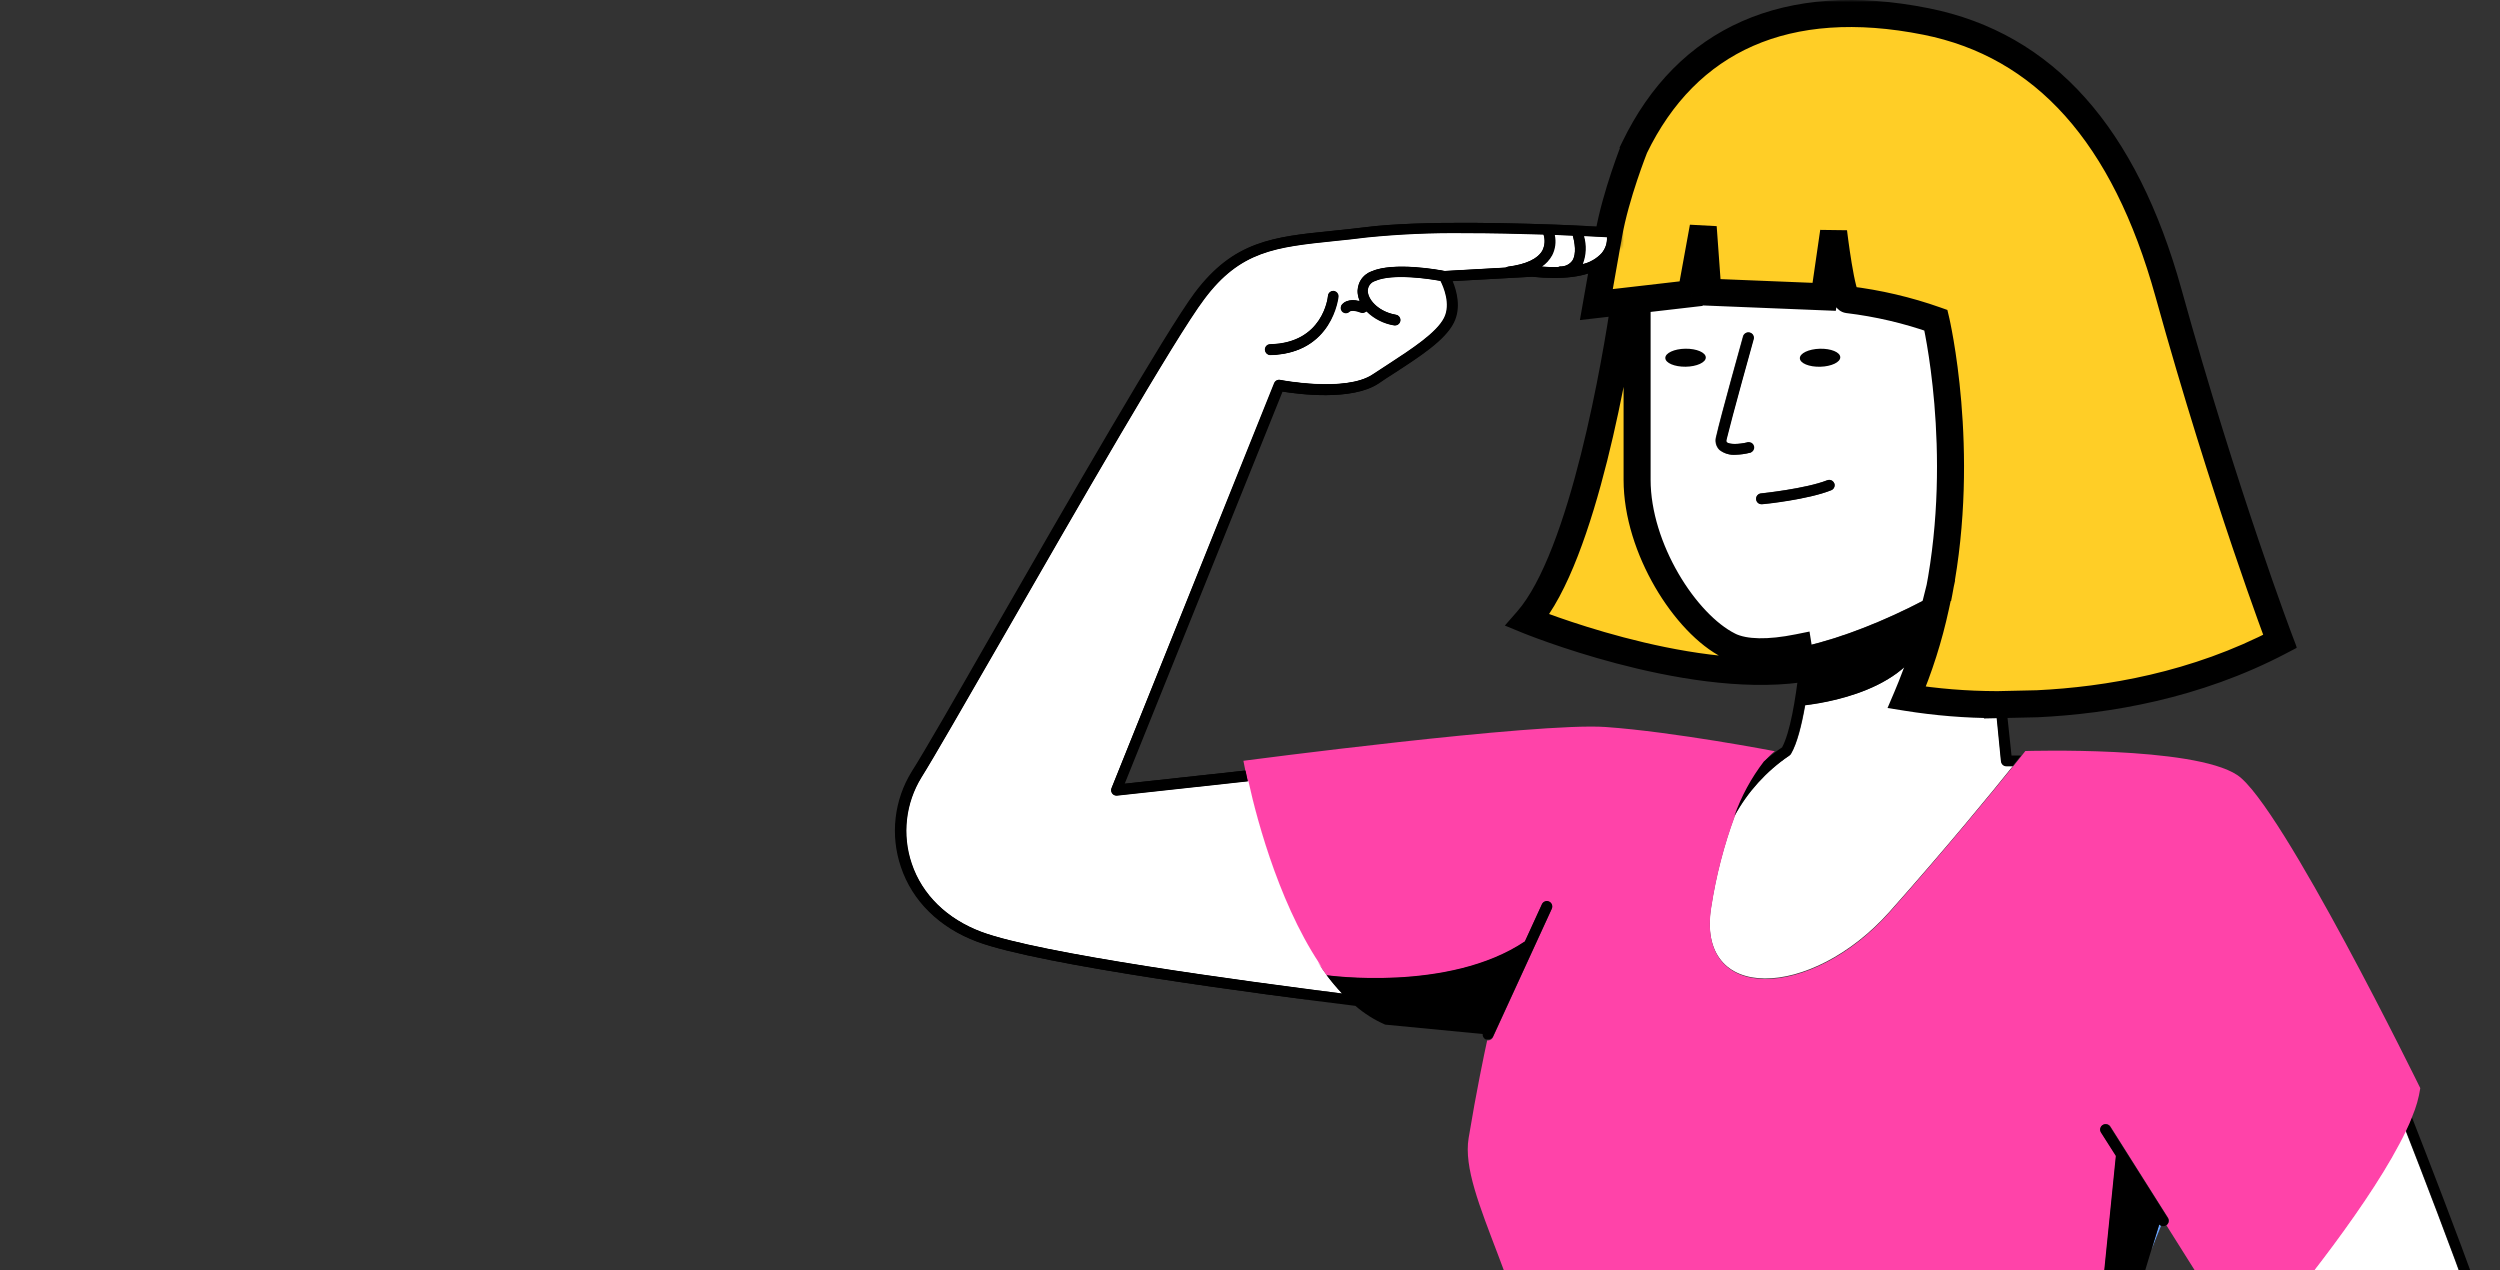 <?xml version="1.0" encoding="UTF-8"?> <svg xmlns="http://www.w3.org/2000/svg" width="555" height="282" viewBox="0 0 555 282" fill="none"><rect x="0" y="0" width="555" height="282" fill="#333333" stroke="none"/> <path d="M526.004 343.697C526.442 348.081 530.327 368.068 534.399 389.231C542.148 429.224 547.584 457.781 546.897 460.979C546.249 463.362 545.275 465.643 544.001 467.759C541.845 471.831 539.388 476.445 540.033 481.652C541.075 489.432 542.877 508.731 543.252 512.543C543.584 512.708 543.945 512.805 544.315 512.83C544.685 512.855 545.056 512.807 545.407 512.689C547.417 511.97 548.938 509.002 549.469 507.679L547.73 482.215C547.709 481.897 547.815 481.584 548.025 481.345C548.235 481.106 548.532 480.96 548.85 480.939C549.167 480.918 549.48 481.025 549.719 481.235C549.959 481.445 550.105 481.741 550.125 482.059L551.875 507.794V507.856L552.01 519.844C552.012 519.972 551.988 520.1 551.938 520.219C551.938 520.219 550.896 523.551 547.595 534.341C546.553 537.82 546.553 540.33 547.667 541.528C547.966 541.852 548.328 542.112 548.731 542.291C549.134 542.47 549.57 542.565 550.011 542.569C551.323 539.622 556.562 527.676 558.343 519.448V499.285C558.343 498.967 558.469 498.663 558.693 498.438C558.918 498.213 559.223 498.087 559.54 498.087C559.858 498.087 560.163 498.213 560.387 498.438C560.612 498.663 560.738 498.967 560.738 499.285V519.573C560.749 519.663 560.749 519.754 560.738 519.844C558.801 528.571 553.291 541.038 552.073 543.736C552.314 544.414 552.704 545.03 553.214 545.538C553.724 546.047 554.341 546.434 555.02 546.673C555.716 546.77 556.424 546.729 557.104 546.55C557.783 546.371 558.421 546.059 558.978 545.631L568.122 519.271V499.379C568.122 499.061 568.248 498.756 568.473 498.532C568.698 498.307 569.002 498.181 569.32 498.181C569.638 498.181 569.942 498.307 570.167 498.532C570.391 498.756 570.518 499.061 570.518 499.379V519.458C570.519 519.594 570.495 519.728 570.445 519.854L561.592 545.444C562.609 545.581 563.64 545.328 564.477 544.735C565.327 543.913 565.824 542.793 565.862 541.611C565.852 541.577 565.852 541.541 565.862 541.507C565.863 541.394 565.881 541.282 565.914 541.173L574.1 520.427L576.704 499.191C576.757 498.888 576.924 498.617 577.171 498.434C577.417 498.251 577.725 498.17 578.03 498.207C578.335 498.245 578.614 498.398 578.809 498.636C579.004 498.873 579.101 499.176 579.079 499.483L576.465 520.875C576.45 520.974 576.426 521.072 576.392 521.167L568.893 540.163C572.559 538.393 576.715 529.446 577.819 525.03C578.86 520.864 581.037 497.202 581.037 491.63C581.037 487.953 579.422 480.84 577.36 471.894C576.496 468.103 575.517 463.801 574.548 459.292C573.017 452.095 570.768 427.193 568.403 400.781C565.737 371.202 562.727 337.687 560.415 326.72C557.291 311.442 541.731 270.699 534.003 250.942C526.713 266.324 509.195 287.873 501.904 296.476C501.879 296.876 501.903 297.279 501.977 297.673C504.341 301.235 524.942 333.011 526.004 343.697ZM530.17 341.447L541.783 337.208C542.081 337.1 542.41 337.114 542.699 337.246C542.987 337.379 543.212 337.62 543.324 337.916V337.916C543.379 338.064 543.404 338.221 543.397 338.378C543.39 338.536 543.352 338.69 543.285 338.832C543.219 338.975 543.124 339.103 543.007 339.208C542.891 339.314 542.754 339.395 542.606 339.447L530.993 343.697C530.859 343.742 530.718 343.767 530.577 343.77C530.29 343.776 530.011 343.679 529.79 343.497C529.569 343.315 529.421 343.06 529.371 342.778C529.322 342.496 529.376 342.205 529.522 341.959C529.669 341.713 529.899 341.528 530.17 341.437V341.447Z" fill="white"></path> <path d="M534.108 250.942C541.835 270.73 557.385 311.473 560.582 326.679C562.894 337.646 565.904 371.161 568.56 400.739C570.955 427.099 573.174 452.084 574.715 459.239C575.684 463.76 576.663 468.061 577.527 471.841C579.61 480.809 581.204 487.901 581.204 491.63C581.204 497.202 579.037 520.791 577.985 525.03C576.881 529.457 572.726 538.393 569.049 540.163L576.559 521.208C576.589 521.109 576.613 521.008 576.632 520.906L579.246 499.524C579.281 499.21 579.192 498.894 578.997 498.645C578.802 498.396 578.518 498.233 578.204 498.191C578.049 498.172 577.891 498.184 577.741 498.226C577.59 498.269 577.449 498.34 577.326 498.437C577.203 498.534 577.101 498.654 577.025 498.79C576.948 498.927 576.9 499.077 576.881 499.233L574.278 520.469L566.092 541.215C566.06 541.324 566.039 541.435 566.029 541.548V541.652C565.999 542.834 565.505 543.956 564.654 544.777C563.816 545.368 562.786 545.621 561.769 545.485L570.622 519.896C570.672 519.77 570.697 519.635 570.695 519.5V499.285C570.695 498.967 570.569 498.662 570.344 498.438C570.12 498.213 569.815 498.087 569.497 498.087C569.18 498.087 568.875 498.213 568.65 498.438C568.426 498.662 568.3 498.967 568.3 499.285V519.177L559.155 545.548C558.598 545.975 557.961 546.288 557.281 546.467C556.602 546.645 555.893 546.687 555.198 546.589C554.517 546.353 553.899 545.966 553.388 545.457C552.878 544.949 552.489 544.332 552.25 543.652C553.448 540.955 558.978 528.499 560.915 519.76C560.926 519.674 560.926 519.586 560.915 519.5V499.285C560.915 499.127 560.884 498.972 560.824 498.826C560.764 498.681 560.676 498.549 560.565 498.438C560.453 498.327 560.321 498.238 560.176 498.178C560.031 498.118 559.875 498.087 559.718 498.087C559.56 498.087 559.405 498.118 559.259 498.178C559.114 498.238 558.982 498.327 558.871 498.438C558.76 498.549 558.671 498.681 558.611 498.826C558.551 498.972 558.52 499.127 558.52 499.285V519.448C556.666 527.665 551.427 539.611 550.188 542.559C549.747 542.552 549.312 542.457 548.91 542.278C548.507 542.099 548.145 541.84 547.845 541.517C546.751 540.246 546.73 537.736 547.772 534.32C550.99 523.624 552.084 520.271 552.104 520.229C552.15 520.105 552.174 519.975 552.177 519.844L552.042 507.867V507.804L550.292 482.058C550.272 481.741 550.125 481.444 549.886 481.234C549.647 481.024 549.334 480.918 549.016 480.939C548.699 480.96 548.402 481.106 548.192 481.345C547.982 481.584 547.876 481.897 547.897 482.215L549.636 507.679C549.105 509.012 547.553 511.97 545.574 512.689C544.861 512.929 544.082 512.876 543.408 512.543C543.043 508.773 541.179 489.443 540.2 481.652C539.554 476.445 542.012 471.841 544.168 467.769C545.437 465.649 546.408 463.364 547.053 460.979C547.699 457.781 542.262 429.224 534.555 389.241C530.452 368.057 526.567 348.071 526.223 343.697C525.182 333.042 504.56 301.246 502.269 297.777C502.274 297.377 502.25 296.977 502.196 296.58L500.113 298.975C501.311 300.756 522.755 333.73 523.776 343.988C524.213 348.477 527.942 367.609 532.222 389.751C537.774 418.361 545.408 457.531 544.783 460.573C544.169 462.723 543.273 464.782 542.117 466.697C539.919 470.862 537.159 476.07 537.951 482.017C538.992 490.578 541.19 513.262 541.21 513.48C541.23 513.667 541.291 513.846 541.391 514.005C541.49 514.164 541.624 514.298 541.783 514.397C542.47 514.855 543.253 515.148 544.071 515.253C544.89 515.358 545.722 515.271 546.501 515.001C547.827 514.47 548.975 513.574 549.813 512.418L549.886 519.708C549.615 520.562 548.407 524.322 545.595 533.685C544.293 538.049 544.47 541.236 546.147 543.183C546.656 543.774 547.299 544.235 548.022 544.527C548.76 544.832 549.546 545.004 550.344 545.037C550.74 546.003 551.348 546.866 552.123 547.564C552.898 548.262 553.821 548.776 554.823 549.068C555.179 549.174 555.546 549.243 555.916 549.276C557.526 549.209 559.081 548.678 560.395 547.745C561.372 547.986 562.39 548.01 563.378 547.816C564.366 547.621 565.299 547.213 566.112 546.62C567.213 545.674 567.949 544.374 568.195 542.944C572.653 542.559 576.413 535.747 578.517 530.654C579.203 529.037 579.788 527.377 580.266 525.686C581.308 521.396 583.568 497.358 583.568 491.713C583.568 487.755 581.912 480.548 579.829 471.435C578.964 467.655 577.975 463.364 577.017 458.865C575.507 451.855 573.278 426.985 570.903 400.645C568.112 369.557 565.227 337.406 562.894 326.345C559.489 310.15 542.814 266.824 535.42 247.973C535.087 248.827 534.618 249.858 534.108 250.942Z" fill="black"></path> <path d="M444.297 169.008L444.245 168.518L443.047 156.374C436.419 156.357 429.803 155.821 423.259 154.771C426.039 148.281 428.187 141.54 429.674 134.639L428.633 135.211C428.664 135.52 428.664 135.83 428.633 136.138C427.966 151.959 407.397 155.739 400.784 156.51C399.992 161.03 398.992 165.008 397.659 167.289C397.555 167.474 397.404 167.629 397.222 167.737C392.183 171.165 388.031 175.741 385.109 181.089C382.707 187.599 380.962 194.332 379.902 201.19C376.309 222.769 402.054 221.947 419.478 202.398C432.07 188.234 442.245 175.829 446.869 170.039H445.516C445.222 170.044 444.936 169.943 444.712 169.753C444.487 169.563 444.34 169.298 444.297 169.008V169.008Z" fill="white"></path> <path d="M429.594 71.389C423.284 69.166 416.75 67.639 410.108 66.838C408.671 66.629 406.921 51.83 406.921 51.83L404.838 66.213L379.113 65.171L378.072 50.788L375.395 65.504L363.605 66.869C363.502 67.558 363.45 68.254 363.449 68.952V106.706C363.449 121.891 374.239 138.575 383.748 143.377C392.465 147.72 413.201 141.064 430.219 131.556C436.374 100.051 429.594 71.389 429.594 71.389ZM388.393 100.53C387.37 100.783 386.322 100.916 385.268 100.925C383.981 101.053 382.695 100.68 381.675 99.884C381.298 99.501 381.031 99.022 380.905 98.499C380.778 97.977 380.796 97.429 380.957 96.916C381.936 92.5 386.758 75.347 386.945 74.607C387.046 74.32 387.252 74.082 387.522 73.941C387.792 73.8 388.106 73.768 388.399 73.85C388.692 73.933 388.943 74.123 389.1 74.384C389.258 74.644 389.31 74.955 389.247 75.253C389.247 75.43 384.258 93.083 383.258 97.447C383.17 97.682 383.17 97.941 383.258 98.176C383.821 98.728 386.018 98.655 387.726 98.249C388.025 98.185 388.336 98.236 388.599 98.391C388.862 98.546 389.057 98.793 389.146 99.085C389.235 99.377 389.211 99.692 389.08 99.967C388.948 100.242 388.718 100.458 388.435 100.571L388.393 100.53ZM391.111 111.913C390.954 111.923 390.796 111.901 390.646 111.849C390.497 111.797 390.36 111.716 390.243 111.61C390.125 111.505 390.03 111.377 389.963 111.234C389.896 111.091 389.858 110.936 389.851 110.778C389.843 110.621 389.865 110.463 389.918 110.315C389.97 110.166 390.052 110.029 390.157 109.912C390.263 109.795 390.39 109.7 390.532 109.632C390.675 109.565 390.829 109.526 390.986 109.518C391.09 109.518 400.86 108.476 405.63 106.612C405.776 106.553 405.932 106.523 406.09 106.524C406.248 106.526 406.404 106.559 406.549 106.62C406.694 106.682 406.826 106.772 406.936 106.885C407.046 106.998 407.133 107.132 407.192 107.279C407.309 107.574 407.304 107.904 407.179 108.197C407.055 108.489 406.82 108.72 406.525 108.841C401.443 110.861 391.632 111.872 391.226 111.903L391.111 111.913Z" fill="white"></path> <path d="M246.785 176.111C246.654 175.943 246.571 175.744 246.543 175.533C246.516 175.322 246.545 175.108 246.629 174.913L282.8 85.032C282.907 84.776 283.099 84.564 283.343 84.431C283.587 84.298 283.87 84.253 284.143 84.303C284.289 84.303 298.63 87.074 304.661 83.106L307.983 80.939C313.336 77.461 318.877 73.868 320.543 70.525C322.064 67.483 320.408 63.651 319.752 62.359C317.544 61.963 309.191 60.641 305.275 62.359C304.749 62.511 304.294 62.847 303.994 63.306C303.694 63.764 303.569 64.315 303.64 64.859C303.9 66.848 306.296 69.254 309.889 69.858C310.182 69.913 310.443 70.076 310.623 70.314C310.802 70.552 310.887 70.848 310.859 71.145C310.832 71.441 310.695 71.717 310.475 71.918C310.255 72.12 309.968 72.232 309.67 72.233H309.462C307.119 71.853 304.957 70.741 303.286 69.056C303.125 69.223 302.92 69.34 302.695 69.394C302.47 69.447 302.234 69.435 302.015 69.358C300.224 68.66 299.62 69.087 299.62 69.098C299.515 69.221 299.384 69.32 299.236 69.386C299.089 69.453 298.928 69.486 298.766 69.483C298.468 69.487 298.18 69.375 297.964 69.171C297.845 69.068 297.747 68.943 297.676 68.802C297.606 68.661 297.564 68.508 297.554 68.351C297.543 68.194 297.564 68.036 297.614 67.887C297.665 67.739 297.745 67.601 297.849 67.483V67.483C298.078 67.223 299.172 66.161 301.713 66.785C301.49 66.286 301.343 65.756 301.276 65.213C301.142 64.16 301.368 63.092 301.919 62.184C302.469 61.276 303.311 60.582 304.307 60.214C309.254 58.027 319.273 59.849 320.616 60.11L334.156 59.36C334.31 59.256 334.483 59.185 334.666 59.151C338.634 58.672 341.269 57.454 342.279 55.558C342.819 54.455 342.905 53.184 342.519 52.017C337.207 51.851 331.062 51.705 324.938 51.705C317.737 51.62 310.536 51.936 303.369 52.653C300.766 52.996 298.349 53.246 296.079 53.475C283.039 54.881 275.249 55.704 267.261 66.379C260.887 74.857 238.849 113.246 222.748 141.231C213.978 156.468 207.063 168.518 204.501 172.59C202.76 175.42 201.663 178.598 201.289 181.899C200.914 185.201 201.271 188.544 202.334 191.691C204.667 198.617 210.166 204.012 217.811 206.876C230.694 211.667 276.207 217.822 298.006 220.572C296.788 219.28 295.644 217.92 294.579 216.5C284.497 202.96 278.957 182.453 276.988 173.413L247.91 176.59C247.696 176.622 247.478 176.594 247.28 176.509C247.081 176.425 246.91 176.287 246.785 176.111V176.111ZM281.8 76.44C293.527 76.19 294.61 66.077 294.642 65.65C294.683 65.335 294.848 65.048 295.099 64.853C295.351 64.658 295.669 64.57 295.985 64.609V64.609C296.293 64.65 296.572 64.809 296.766 65.051C296.96 65.294 297.053 65.601 297.027 65.911C297.027 66.025 295.766 78.586 281.842 78.888C281.536 78.865 281.249 78.729 281.039 78.506C280.828 78.283 280.708 77.99 280.703 77.683C280.698 77.376 280.807 77.079 281.01 76.849C281.213 76.619 281.495 76.473 281.8 76.44V76.44Z" fill="white"></path> <path d="M345.726 59.297C345.877 59.203 346.049 59.15 346.226 59.141C346.743 59.166 347.259 59.062 347.726 58.839C348.193 58.615 348.597 58.279 348.902 57.86C349.861 56.371 349.423 53.798 348.986 52.309L344.997 52.153C345.339 53.704 345.125 55.326 344.393 56.735C343.835 57.697 343.061 58.517 342.133 59.131C343.326 59.264 344.526 59.32 345.726 59.297V59.297Z" fill="white"></path> <path d="M351.234 58.589C352.833 58.23 354.285 57.395 355.4 56.194C356.251 55.197 356.681 53.908 356.598 52.6L351.536 52.351C352.131 54.406 352.025 56.601 351.234 58.589V58.589Z" fill="white"></path> <path d="M408.541 79.298C408.512 78.194 406.478 77.353 404 77.42C401.522 77.487 399.537 78.436 399.567 79.54C399.597 80.644 401.63 81.485 404.108 81.418C406.586 81.351 408.571 80.402 408.541 79.298Z" fill="black"></path> <path d="M378.687 79.354C378.672 78.25 376.64 77.381 374.161 77.414C371.683 77.447 369.685 78.37 369.699 79.473C369.714 80.577 371.736 81.446 374.214 81.413C376.693 81.38 378.701 80.458 378.687 79.354Z" fill="black"></path> <path d="M387.83 98.228C386.122 98.634 383.914 98.707 383.351 98.155C383.351 98.155 383.174 97.968 383.351 97.426C384.393 93.062 389.277 75.419 389.35 75.232C389.414 74.934 389.361 74.624 389.204 74.363C389.046 74.103 388.795 73.912 388.502 73.829C388.209 73.747 387.896 73.78 387.626 73.92C387.356 74.061 387.149 74.299 387.048 74.586C386.84 75.315 382.028 92.479 381.049 96.905C380.891 97.418 380.876 97.964 381.004 98.485C381.132 99.006 381.4 99.483 381.779 99.863C382.792 100.674 384.078 101.065 385.372 100.957C386.391 100.924 387.404 100.781 388.392 100.53C388.553 100.509 388.709 100.456 388.848 100.373C388.988 100.291 389.11 100.18 389.206 100.049C389.302 99.918 389.37 99.769 389.407 99.61C389.443 99.452 389.447 99.288 389.418 99.128C389.389 98.968 389.328 98.816 389.238 98.68C389.148 98.545 389.032 98.429 388.896 98.34C388.76 98.251 388.607 98.19 388.447 98.162C388.287 98.134 388.123 98.139 387.965 98.176H387.83V98.228Z" fill="black"></path> <path d="M407.191 107.299C407.134 107.153 407.048 107.02 406.939 106.907C406.83 106.794 406.699 106.704 406.555 106.642C406.41 106.58 406.255 106.547 406.098 106.546C405.941 106.544 405.785 106.574 405.64 106.633V106.633C400.849 108.539 391.059 109.528 390.996 109.549C390.839 109.557 390.685 109.596 390.543 109.664C390.4 109.732 390.273 109.827 390.168 109.944C389.955 110.18 389.844 110.492 389.861 110.809C389.878 111.127 390.02 111.425 390.256 111.638C390.492 111.851 390.804 111.961 391.121 111.944H391.236C391.642 111.944 401.453 110.903 406.535 108.82C406.831 108.704 407.068 108.475 407.195 108.184C407.322 107.893 407.328 107.564 407.212 107.268L407.191 107.299Z" fill="black"></path> <path d="M479.34 271.824L477.684 277.323C478.361 275.573 479.048 273.844 479.767 272.115C479.608 272.045 479.463 271.946 479.34 271.824V271.824Z" fill="#67A4FF"></path> <path d="M348.492 340.978C360.667 341.957 394.65 343.978 451.411 341.916L453.922 341.822L459.618 341.593C459.618 341.593 460.66 336.136 462.618 327.543L469.804 256.587L466.492 251.379C466.408 251.247 466.351 251.099 466.324 250.944C466.297 250.79 466.302 250.631 466.336 250.478C466.371 250.325 466.436 250.18 466.527 250.053C466.618 249.925 466.734 249.816 466.867 249.734V249.734C467 249.649 467.148 249.591 467.303 249.563C467.458 249.535 467.617 249.538 467.771 249.572C467.925 249.606 468.07 249.67 468.199 249.76C468.328 249.85 468.439 249.965 468.523 250.098V250.098L481.313 270.355C481.397 270.488 481.454 270.637 481.481 270.792C481.508 270.948 481.504 271.107 481.469 271.261C481.435 271.415 481.37 271.56 481.278 271.689C481.187 271.818 481.071 271.927 480.938 272.011L498.778 300.36L499.976 298.944L502.059 296.538C509.35 287.894 526.888 266.335 534.158 251.004C534.668 249.963 535.116 248.921 535.512 247.88C536.373 245.86 536.975 243.739 537.303 241.568C537.303 241.568 506.454 178.579 496.685 172.07C486.916 165.56 449.631 166.727 449.631 166.727L448.808 167.768L446.891 170.164C442.257 175.913 432.092 188.317 419.5 202.512C402.107 222.072 376.362 222.894 379.924 201.315C380.989 194.458 382.733 187.725 385.131 181.214C386.681 176.855 388.902 172.765 391.713 169.091C392.377 168.224 393.147 167.444 394.005 166.769C394.005 166.769 371.654 162.467 356.449 161.394C341.243 160.322 276.035 168.893 276.035 168.893C276.035 168.893 276.181 169.685 276.462 171.07C276.598 171.716 276.775 172.518 276.983 173.465C279.066 182.505 284.492 203.054 294.574 216.552C294.574 216.552 321.579 220.405 338.514 209.095L342.305 200.815C342.437 200.527 342.677 200.302 342.974 200.191C343.271 200.08 343.599 200.091 343.888 200.221V200.221C344.175 200.355 344.397 200.596 344.506 200.893C344.615 201.189 344.603 201.517 344.471 201.804L331.432 230.268C331.342 230.471 331.196 230.644 331.012 230.767C330.828 230.891 330.612 230.96 330.39 230.966H330.151C329.516 233.903 327.756 242.224 326.037 252.639C323.871 265.668 340.17 287.383 342.336 316.743L343.378 340.697C343.378 340.697 344.294 340.801 346.127 340.968L348.492 340.978ZM352.522 295.288C352.711 295.033 352.993 294.863 353.307 294.814C353.621 294.765 353.941 294.842 354.199 295.028V295.028C354.438 295.215 374.477 309.234 419.094 287.446C419.378 287.319 419.701 287.308 419.993 287.415C420.285 287.522 420.524 287.739 420.66 288.019C420.795 288.299 420.816 288.621 420.718 288.917C420.62 289.212 420.411 289.458 420.136 289.602C400.191 299.35 385.058 302.152 374.237 302.152C360.031 302.152 353.251 297.361 352.772 296.944C352.645 296.851 352.539 296.733 352.457 296.598C352.376 296.463 352.323 296.313 352.299 296.158C352.276 296.002 352.284 295.843 352.322 295.69C352.36 295.538 352.428 295.394 352.522 295.267V295.288Z" fill="#FF43A9"></path> <path d="M331.398 230.216L344.49 201.742C344.558 201.599 344.598 201.444 344.606 201.286C344.615 201.127 344.592 200.969 344.539 200.82C344.486 200.67 344.405 200.533 344.299 200.415C344.193 200.297 344.065 200.201 343.922 200.133C343.779 200.064 343.624 200.025 343.466 200.016C343.308 200.008 343.149 200.03 343 200.083C342.85 200.136 342.713 200.217 342.595 200.323C342.477 200.429 342.381 200.557 342.313 200.7L338.522 208.98C321.577 220.343 294.498 216.489 294.498 216.489C295.563 217.91 296.707 219.269 297.925 220.561C276.053 217.812 230.582 211.688 217.73 206.866C210.085 204.002 204.545 198.607 202.243 191.681C201.183 188.533 200.827 185.19 201.202 181.889C201.576 178.589 202.671 175.411 204.409 172.58C206.971 168.508 213.887 156.458 222.667 141.221C238.758 113.215 260.796 74.847 267.232 66.369C275.231 55.694 283.042 54.871 296.05 53.527C298.341 53.298 300.757 53.048 303.34 52.715C310.507 51.998 317.708 51.682 324.91 51.767C331.023 51.767 337.178 51.913 342.49 52.08C342.876 53.246 342.79 54.517 342.25 55.621C341.209 57.454 338.657 58.672 334.637 59.214C334.455 59.244 334.281 59.311 334.127 59.412L320.587 60.172C319.244 59.901 309.225 58.089 304.278 60.276C303.282 60.644 302.44 61.339 301.89 62.247C301.339 63.155 301.113 64.222 301.247 65.275C301.314 65.818 301.461 66.348 301.684 66.848C299.143 66.223 298.091 67.285 297.82 67.535C297.709 67.647 297.62 67.779 297.559 67.925C297.499 68.07 297.468 68.226 297.468 68.384C297.468 68.542 297.499 68.698 297.559 68.844C297.62 68.989 297.709 69.122 297.82 69.233C298.039 69.434 298.325 69.545 298.622 69.545C298.784 69.546 298.944 69.511 299.091 69.445C299.238 69.379 299.37 69.281 299.476 69.16C299.476 69.16 300.091 68.723 301.872 69.41C302.091 69.496 302.33 69.516 302.56 69.466C302.79 69.416 303 69.298 303.163 69.129C304.846 70.795 307.01 71.888 309.35 72.253H309.548C309.846 72.252 310.133 72.14 310.352 71.939C310.572 71.738 310.709 71.462 310.737 71.165C310.764 70.869 310.68 70.572 310.5 70.335C310.321 70.097 310.059 69.934 309.766 69.879C306.173 69.275 303.778 66.869 303.517 64.879C303.445 64.338 303.57 63.788 303.868 63.329C304.166 62.871 304.618 62.534 305.142 62.38C309.058 60.641 317.411 61.953 319.619 62.38C320.275 63.671 321.931 67.504 320.41 70.545C318.744 73.868 313.224 77.461 307.85 80.96L304.517 83.137C298.529 87.167 284.146 84.418 284.01 84.335C283.735 84.281 283.45 84.326 283.205 84.461C282.959 84.596 282.769 84.813 282.667 85.074L246.59 174.996C246.53 175.142 246.501 175.299 246.502 175.457C246.504 175.615 246.536 175.771 246.598 175.916C246.66 176.061 246.75 176.193 246.863 176.303C246.976 176.413 247.11 176.5 247.256 176.558C247.426 176.622 247.606 176.651 247.787 176.642L276.855 173.465C276.657 172.57 276.48 171.768 276.345 171.07L249.516 173.996L284.573 86.918C288.093 87.49 299.987 89.073 305.913 85.136C306.954 84.397 308.1 83.678 309.214 82.96C315.099 79.138 320.671 75.544 322.608 71.628C324.274 68.296 323.212 64.546 322.327 62.411L340.032 61.432C346.948 62.151 352.02 61.432 355.217 59.495C354.811 62.234 354.457 65.046 354.175 67.973L360.768 67.213C358.956 79.481 351.707 123.536 339.261 137.773C339.261 137.773 373.922 151.99 399.387 148.563C398.595 155.489 397.397 162.571 395.627 165.914C394.2 166.849 392.849 167.893 391.586 169.039C388.774 172.711 386.556 176.802 385.014 181.162C387.932 175.811 392.084 171.234 397.126 167.81C397.311 167.705 397.463 167.549 397.564 167.362C398.876 165.092 399.886 161.113 400.688 156.583C407.302 155.802 427.861 152.011 428.538 136.211C428.559 135.903 428.559 135.593 428.538 135.284L429.579 134.711C428.089 141.61 425.945 148.352 423.174 154.843C429.718 155.895 436.335 156.431 442.962 156.447L444.16 168.591L444.223 169.081C444.259 169.371 444.401 169.639 444.622 169.831C444.843 170.023 445.127 170.127 445.42 170.122H446.753L448.67 167.727H446.556L445.358 156.426C461.522 156.354 484.257 153.739 505.764 142.439C505.764 142.439 493.548 110.309 481.081 65.369C471.374 30.406 453.596 10.535 427.465 5.306C389.992 -2.182 365.496 14.378 356.987 50.403C355.873 50.403 353.394 50.205 349.895 50.059C338.012 49.559 315.411 48.861 303.028 50.444C300.455 50.767 298.039 51.017 295.738 51.246C282.521 52.569 273.845 53.527 265.222 64.984C258.838 73.513 236.706 111.944 220.573 140.054C212.241 154.635 204.951 167.31 202.389 171.299C200.457 174.431 199.241 177.951 198.827 181.607C198.413 185.264 198.811 188.967 199.993 192.452C202.514 200.013 208.513 205.939 216.897 209.063C230.874 214.271 280.563 220.801 300.893 223.3C302.877 225.011 305.106 226.415 307.506 227.466L329.148 229.549C329.125 229.797 329.178 230.046 329.301 230.262C329.424 230.478 329.611 230.651 329.836 230.758H330.325C330.536 230.769 330.746 230.725 330.934 230.63C331.122 230.535 331.282 230.392 331.398 230.216ZM356.571 52.673C356.654 53.981 356.224 55.27 355.373 56.266C354.254 57.462 352.804 58.296 351.207 58.662C351.993 56.668 352.092 54.469 351.488 52.413L356.571 52.673ZM344.396 56.735C345.128 55.325 345.342 53.704 345 52.153L348.999 52.309C349.426 53.798 349.874 56.371 348.906 57.86C348.601 58.279 348.196 58.615 347.729 58.838C347.262 59.062 346.746 59.166 346.229 59.141C346.055 59.151 345.887 59.205 345.739 59.297C344.646 59.297 343.459 59.297 342.136 59.193C343.068 58.562 343.839 57.72 344.385 56.735H344.396ZM383.816 143.377C374.235 138.575 363.518 121.891 363.518 106.706V68.962C363.528 68.265 363.58 67.57 363.674 66.879L375.464 65.515L378.14 50.799L379.182 65.182L404.906 66.223L406.989 51.84C406.989 51.84 408.739 66.64 410.176 66.848C416.809 67.647 423.333 69.173 429.631 71.399C429.631 71.399 436.411 100.061 430.319 131.566C413.29 141.085 392.554 147.74 383.837 143.397L383.816 143.377Z" fill="black"></path> <path d="M281.82 78.794C295.745 78.523 297.005 65.932 297.005 65.817C297.013 65.519 296.912 65.228 296.72 64.999C296.528 64.771 296.259 64.621 295.964 64.578C295.654 64.548 295.345 64.64 295.102 64.835C294.859 65.029 294.701 65.311 294.662 65.619C294.662 66.046 293.547 76.159 281.81 76.399C281.498 76.399 281.198 76.523 280.978 76.743C280.757 76.964 280.633 77.263 280.633 77.576C280.633 77.888 280.757 78.187 280.978 78.408C281.198 78.628 281.498 78.752 281.81 78.752L281.82 78.794Z" fill="black"></path> <mask id="path-16-outside-1_924_1023" maskUnits="userSpaceOnUse" x="333.098" y="-3.05176e-05" width="177" height="160" fill="black"> <rect fill="white" x="333.098" y="-3.05176e-05" width="177" height="160"></rect> <path fill-rule="evenodd" clip-rule="evenodd" d="M354.39 67.615L360.68 66.89C358.86 79.201 351.585 123.406 339.098 137.692C339.098 137.692 373.878 151.957 399.429 148.519C399.317 149.497 399.196 150.479 399.068 151.454C399.457 149.125 399.577 146.883 399.577 145.697C399.643 145.664 399.583 145.4 399.486 144.979C399.412 144.655 399.316 144.238 399.241 143.762C392.833 145.055 387.351 145.091 383.826 143.335L383.806 143.314C374.192 138.497 363.436 121.755 363.436 106.518V68.646C363.448 67.947 363.501 67.249 363.595 66.556L375.425 65.187L378.111 50.42L379.156 64.852L404.968 65.897L407.058 51.465C407.058 51.465 408.814 66.315 410.255 66.524C416.909 67.326 423.457 68.858 429.776 71.091C429.776 71.091 436.581 99.851 430.466 131.464C430.439 131.478 430.412 131.493 430.386 131.508L429.59 134.693L429.723 134.62C428.229 141.542 426.077 148.306 423.297 154.82C429.866 155.875 436.503 156.413 443.153 156.43L443.154 156.44L452.333 156.231C467.799 155.488 487.447 152.21 506.17 142.374C506.17 142.374 493.911 110.134 481.404 65.04C471.663 29.958 453.824 10.019 427.604 4.773C396.62 -1.419 374.482 8.773 362.868 32.775L362.872 32.784C362.872 32.784 358.692 43.234 357.125 52.117L354.39 67.615Z"></path> </mask> <path fill-rule="evenodd" clip-rule="evenodd" d="M354.39 67.615L360.68 66.89C358.86 79.201 351.585 123.406 339.098 137.692C339.098 137.692 373.878 151.957 399.429 148.519C399.317 149.497 399.196 150.479 399.068 151.454C399.457 149.125 399.577 146.883 399.577 145.697C399.643 145.664 399.583 145.4 399.486 144.979C399.412 144.655 399.316 144.238 399.241 143.762C392.833 145.055 387.351 145.091 383.826 143.335L383.806 143.314C374.192 138.497 363.436 121.755 363.436 106.518V68.646C363.448 67.947 363.501 67.249 363.595 66.556L375.425 65.187L378.111 50.42L379.156 64.852L404.968 65.897L407.058 51.465C407.058 51.465 408.814 66.315 410.255 66.524C416.909 67.326 423.457 68.858 429.776 71.091C429.776 71.091 436.581 99.851 430.466 131.464C430.439 131.478 430.412 131.493 430.386 131.508L429.59 134.693L429.723 134.62C428.229 141.542 426.077 148.306 423.297 154.82C429.866 155.875 436.503 156.413 443.153 156.43L443.154 156.44L452.333 156.231C467.799 155.488 487.447 152.21 506.17 142.374C506.17 142.374 493.911 110.134 481.404 65.04C471.663 29.958 453.824 10.019 427.604 4.773C396.62 -1.419 374.482 8.773 362.868 32.775L362.872 32.784C362.872 32.784 358.692 43.234 357.125 52.117L354.39 67.615Z" fill="#FFCE26"></path> <path d="M360.68 66.89L363.648 67.329L364.22 63.462L360.337 63.91L360.68 66.89ZM354.39 67.615L351.435 67.094L350.736 71.056L354.733 70.596L354.39 67.615ZM339.098 137.692L336.839 135.718L334.078 138.876L337.959 140.468L339.098 137.692ZM399.429 148.519L402.409 148.86L402.848 145.032L399.029 145.545L399.429 148.519ZM399.068 151.454L396.094 151.061L402.027 151.948L399.068 151.454ZM399.577 145.697L398.236 143.014L396.577 143.843V145.697H399.577ZM399.486 144.979L396.562 145.649L396.562 145.649L399.486 144.979ZM399.241 143.762L402.204 143.292L401.714 140.202L398.647 140.821L399.241 143.762ZM383.826 143.335L381.681 145.432L382.035 145.794L382.489 146.021L383.826 143.335ZM383.806 143.314L385.952 141.218L385.6 140.858L385.15 140.632L383.806 143.314ZM363.436 68.646L360.436 68.593L360.436 68.62V68.646H363.436ZM363.595 66.556L363.25 63.576L360.935 63.843L360.622 66.153L363.595 66.556ZM375.425 65.187L375.77 68.167L377.979 67.911L378.377 65.724L375.425 65.187ZM378.111 50.42L381.104 50.203L375.16 49.883L378.111 50.42ZM379.156 64.852L376.164 65.069L376.358 67.741L379.035 67.85L379.156 64.852ZM404.968 65.897L404.847 68.895L407.55 69.004L407.937 66.327L404.968 65.897ZM407.058 51.465L410.038 51.113L404.089 51.035L407.058 51.465ZM410.255 66.524L409.824 69.493L409.86 69.499L409.896 69.503L410.255 66.524ZM429.776 71.091L432.695 70.4L432.318 68.808L430.776 68.263L429.776 71.091ZM430.466 131.464L431.93 134.082L433.146 133.402L433.411 132.033L430.466 131.464ZM430.386 131.508L428.924 128.889L427.79 129.521L427.475 130.781L430.386 131.508ZM429.59 134.693L426.679 133.965L425.012 140.635L431.035 137.321L429.59 134.693ZM429.723 134.62L432.655 135.252L434.044 128.819L428.277 131.991L429.723 134.62ZM423.297 154.82L420.538 153.643L419.031 157.174L422.822 157.782L423.297 154.82ZM443.153 156.43L446.139 156.136L445.873 153.436L443.161 153.43L443.153 156.43ZM443.154 156.44L440.169 156.733L440.441 159.502L443.222 159.439L443.154 156.44ZM452.333 156.231L452.401 159.23L452.439 159.229L452.477 159.228L452.333 156.231ZM506.17 142.374L507.566 145.03L509.92 143.793L508.975 141.308L506.17 142.374ZM481.404 65.04L484.294 64.239L484.294 64.238L481.404 65.04ZM427.604 4.773L428.193 1.831L428.192 1.831L427.604 4.773ZM362.868 32.775L360.168 31.469L359.538 32.77L360.164 34.073L362.868 32.775ZM362.872 32.784L365.658 33.898L366.147 32.674L365.577 31.486L362.872 32.784ZM357.125 52.117L360.079 52.639L360.079 52.639L357.125 52.117ZM360.337 63.91L354.046 64.635L354.733 70.596L361.024 69.87L360.337 63.91ZM341.356 139.666C344.825 135.699 347.772 129.868 350.278 123.42C352.806 116.917 354.978 109.536 356.799 102.28C360.441 87.766 362.732 73.526 363.648 67.329L357.713 66.451C356.808 72.565 354.552 86.583 350.979 100.82C349.193 107.94 347.091 115.059 344.686 121.247C342.259 127.49 339.614 132.542 336.839 135.718L341.356 139.666ZM399.029 145.545C386.854 147.184 372.238 144.604 360.447 141.494C354.596 139.95 349.528 138.3 345.924 137.036C344.124 136.405 342.692 135.871 341.715 135.497C341.227 135.31 340.852 135.162 340.602 135.063C340.477 135.014 340.383 134.976 340.321 134.951C340.291 134.939 340.268 134.929 340.254 134.924C340.247 134.921 340.242 134.919 340.239 134.917C340.237 134.917 340.236 134.916 340.236 134.916C340.236 134.916 340.236 134.916 340.236 134.916C340.236 134.916 340.236 134.916 339.098 137.692C337.959 140.468 337.96 140.468 337.961 140.468C337.961 140.468 337.962 140.469 337.963 140.469C337.964 140.47 337.967 140.471 337.969 140.472C337.975 140.474 337.982 140.477 337.992 140.481C338.011 140.489 338.039 140.5 338.075 140.515C338.147 140.544 338.251 140.586 338.387 140.64C338.659 140.747 339.057 140.904 339.569 141.1C340.594 141.492 342.079 142.046 343.938 142.698C347.655 144.002 352.878 145.703 358.916 147.295C370.904 150.458 386.453 153.292 399.829 151.492L399.029 145.545ZM402.042 151.846C402.173 150.853 402.295 149.854 402.409 148.86L396.448 148.177C396.338 149.141 396.22 150.106 396.094 151.061L402.042 151.846ZM402.027 151.948C402.446 149.439 402.577 147.032 402.577 145.697H396.577C396.577 146.735 396.468 148.81 396.109 150.959L402.027 151.948ZM400.919 148.38C401.787 147.946 402.203 147.236 402.384 146.783C402.554 146.354 402.589 145.983 402.599 145.803C402.62 145.44 402.574 145.135 402.557 145.026C402.518 144.77 402.448 144.472 402.41 144.31L396.562 145.649C396.621 145.908 396.629 145.952 396.628 145.941C396.625 145.926 396.618 145.88 396.613 145.814C396.608 145.755 396.6 145.626 396.609 145.457C396.618 145.313 396.647 144.972 396.809 144.565C396.98 144.135 397.384 143.44 398.236 143.014L400.919 148.38ZM402.41 144.31C402.336 143.984 402.262 143.657 402.204 143.292L396.278 144.232C396.371 144.82 396.488 145.326 396.562 145.649L402.41 144.31ZM398.647 140.821C392.351 142.092 387.735 141.931 385.164 140.65L382.489 146.021C386.967 148.251 393.316 148.018 399.834 146.703L398.647 140.821ZM385.972 141.239L385.952 141.218L381.66 145.411L381.681 145.432L385.972 141.239ZM385.15 140.632C381.057 138.581 376.337 133.727 372.609 127.316C368.911 120.954 366.436 113.477 366.436 106.518H360.436C360.436 114.797 363.339 123.309 367.422 130.331C371.476 137.304 376.942 143.23 382.462 145.996L385.15 140.632ZM366.436 106.518V68.646H360.436V106.518H366.436ZM366.435 68.698C366.446 68.116 366.49 67.535 366.568 66.959L360.622 66.153C360.512 66.962 360.451 67.777 360.436 68.593L366.435 68.698ZM363.94 69.536L375.77 68.167L375.08 62.207L363.25 63.576L363.94 69.536ZM378.377 65.724L381.063 50.957L375.16 49.883L372.474 64.65L378.377 65.724ZM375.119 50.637L376.164 65.069L382.149 64.636L381.104 50.203L375.119 50.637ZM379.035 67.85L404.847 68.895L405.09 62.9L379.278 61.855L379.035 67.85ZM407.937 66.327L410.027 51.895L404.089 51.035L401.999 65.467L407.937 66.327ZM407.058 51.465C404.079 51.817 404.079 51.818 404.079 51.818C404.079 51.818 404.079 51.818 404.079 51.819C404.079 51.819 404.079 51.82 404.08 51.821C404.08 51.823 404.08 51.826 404.081 51.83C404.082 51.838 404.083 51.85 404.085 51.864C404.088 51.894 404.093 51.938 404.1 51.993C404.114 52.106 404.134 52.269 404.16 52.476C404.211 52.89 404.287 53.48 404.382 54.187C404.571 55.6 404.84 57.496 405.156 59.406C405.47 61.298 405.841 63.28 406.243 64.834C406.439 65.593 406.672 66.372 406.954 67.017C407.09 67.329 407.296 67.748 407.599 68.144C407.829 68.445 408.543 69.307 409.824 69.493L410.685 63.555C411.786 63.715 412.318 64.437 412.364 64.498C412.483 64.653 412.503 64.731 412.453 64.618C412.363 64.411 412.223 63.995 412.052 63.333C411.719 62.043 411.382 60.273 411.076 58.426C410.773 56.598 410.513 54.768 410.329 53.39C410.236 52.703 410.163 52.131 410.113 51.732C410.088 51.532 410.069 51.376 410.057 51.27C410.05 51.218 410.045 51.178 410.042 51.151C410.041 51.138 410.039 51.128 410.039 51.122C410.038 51.118 410.038 51.116 410.038 51.115C410.038 51.114 410.038 51.113 410.038 51.113C410.038 51.113 410.038 51.113 410.038 51.113C410.038 51.113 410.038 51.113 407.058 51.465ZM409.896 69.503C416.331 70.278 422.664 71.76 428.776 73.92L430.776 68.263C424.249 65.956 417.486 64.374 410.614 63.546L409.896 69.503ZM429.776 71.091C426.856 71.782 426.856 71.781 426.856 71.781C426.856 71.781 426.856 71.781 426.856 71.781C426.856 71.781 426.856 71.781 426.856 71.782C426.857 71.784 426.858 71.787 426.859 71.793C426.861 71.803 426.865 71.82 426.871 71.845C426.882 71.893 426.899 71.969 426.922 72.07C426.967 72.274 427.034 72.584 427.118 72.992C427.285 73.809 427.521 75.022 427.786 76.582C428.316 79.701 428.964 84.199 429.425 89.674C430.347 100.639 430.51 115.44 427.52 130.894L433.411 132.033C436.537 115.875 436.355 100.489 435.403 89.171C434.927 83.504 434.256 78.837 433.701 75.576C433.424 73.945 433.176 72.665 432.995 71.785C432.905 71.346 432.831 71.006 432.78 70.773C432.754 70.657 432.734 70.567 432.719 70.505C432.712 70.473 432.707 70.449 432.703 70.432C432.701 70.423 432.699 70.416 432.698 70.411C432.697 70.408 432.697 70.406 432.696 70.404C432.696 70.403 432.696 70.403 432.696 70.402C432.695 70.401 432.695 70.4 429.776 71.091ZM429.002 128.845C428.975 128.86 428.95 128.874 428.924 128.889L431.848 134.128C431.875 134.112 431.903 134.097 431.93 134.082L429.002 128.845ZM427.475 130.781L426.679 133.965L432.5 135.42L433.296 132.236L427.475 130.781ZM428.277 131.991L428.144 132.064L431.035 137.321L431.169 137.248L428.277 131.991ZM426.057 155.998C428.912 149.308 431.121 142.362 432.655 135.252L426.79 133.987C425.336 140.723 423.243 147.305 420.538 153.643L426.057 155.998ZM443.161 153.43C436.668 153.414 430.187 152.888 423.773 151.858L422.822 157.782C429.545 158.862 436.339 159.413 443.146 159.43L443.161 153.43ZM446.14 156.146L446.139 156.136L440.168 156.723L440.169 156.733L446.14 156.146ZM452.265 153.232L443.086 153.44L443.222 159.439L452.401 159.23L452.265 153.232ZM504.775 139.718C486.561 149.287 467.381 152.504 452.189 153.235L452.477 159.228C468.217 158.471 488.333 155.134 507.566 145.03L504.775 139.718ZM478.513 65.842C484.784 88.453 490.993 107.84 495.635 121.578C497.957 128.447 499.887 133.905 501.238 137.65C501.913 139.522 502.444 140.966 502.806 141.944C502.988 142.432 503.127 142.805 503.221 143.056C503.268 143.181 503.304 143.276 503.329 143.341C503.341 143.373 503.35 143.397 503.356 143.414C503.359 143.422 503.362 143.428 503.363 143.433C503.364 143.435 503.365 143.437 503.365 143.438C503.366 143.438 503.366 143.439 503.366 143.439C503.366 143.44 503.366 143.44 506.17 142.374C508.975 141.308 508.975 141.308 508.975 141.308C508.974 141.307 508.974 141.307 508.974 141.307C508.974 141.306 508.973 141.305 508.973 141.303C508.971 141.3 508.969 141.294 508.967 141.287C508.961 141.272 508.952 141.249 508.941 141.219C508.918 141.159 508.884 141.067 508.838 140.946C508.747 140.702 508.61 140.338 508.432 139.857C508.075 138.896 507.551 137.468 506.881 135.614C505.543 131.904 503.627 126.484 501.32 119.657C496.705 106.001 490.531 86.722 484.294 64.239L478.513 65.842ZM427.016 7.714C451.731 12.659 468.95 31.399 478.513 65.843L484.294 64.238C474.377 28.518 455.917 7.378 428.193 1.831L427.016 7.714ZM365.569 34.082C371.109 22.631 379.061 14.646 389.18 10.198C399.334 5.733 411.958 4.705 427.016 7.714L428.192 1.831C412.266 -1.352 398.329 -0.379 386.765 4.705C375.165 9.805 366.241 18.917 360.168 31.469L365.569 34.082ZM365.577 31.486L365.573 31.477L360.164 34.073L360.168 34.082L365.577 31.486ZM360.079 52.639C360.825 48.41 362.209 43.737 363.432 40.068C364.04 38.245 364.6 36.695 365.006 35.602C365.21 35.056 365.374 34.625 365.487 34.333C365.544 34.188 365.587 34.076 365.616 34.003C365.631 33.966 365.642 33.938 365.649 33.921C365.652 33.912 365.655 33.906 365.656 33.902C365.657 33.9 365.658 33.899 365.658 33.898C365.658 33.898 365.658 33.898 365.658 33.898C365.658 33.898 365.658 33.898 365.658 33.898C365.658 33.898 365.658 33.898 362.872 32.784C360.087 31.67 360.087 31.67 360.087 31.67C360.087 31.67 360.087 31.671 360.086 31.671C360.086 31.672 360.086 31.672 360.086 31.673C360.085 31.675 360.084 31.678 360.083 31.681C360.08 31.687 360.077 31.696 360.072 31.707C360.063 31.73 360.05 31.762 360.034 31.804C360.001 31.888 359.953 32.01 359.892 32.167C359.771 32.481 359.596 32.936 359.383 33.509C358.957 34.653 358.374 36.27 357.74 38.171C356.481 41.947 354.992 46.941 354.17 51.596L360.079 52.639ZM357.344 68.137L360.079 52.639L354.17 51.596L351.435 67.094L357.344 68.137Z" fill="black" mask="url(#path-16-outside-1_924_1023)"></path> <path d="M479.347 271.824C479.468 271.945 479.609 272.043 479.764 272.115C479.909 272.177 480.065 272.209 480.222 272.209C480.446 272.208 480.666 272.147 480.858 272.032V272.032C480.991 271.948 481.107 271.839 481.198 271.71C481.289 271.581 481.354 271.436 481.389 271.282C481.424 271.128 481.428 270.969 481.401 270.813C481.374 270.658 481.317 270.509 481.232 270.376L468.433 250.119C468.26 249.853 467.989 249.666 467.679 249.597C467.369 249.529 467.045 249.586 466.777 249.754V249.754C466.643 249.838 466.527 249.948 466.436 250.076C466.345 250.205 466.28 250.351 466.245 250.504C466.21 250.658 466.206 250.818 466.233 250.973C466.26 251.128 466.317 251.277 466.402 251.41V251.41L469.714 256.618L462.527 327.564L477.65 277.312L479.347 271.824Z" fill="black"></path> <mask id="mask0_924_1023" style="mask-type:alpha" maskUnits="userSpaceOnUse" x="184" y="38" width="176" height="222"> <path d="M358.723 56C357.964 57.518 354.557 60.333 353.223 61.5C352.223 64.5 275.964 254.111 277.659 258C283.108 270.5 179.33 210 184.164 209L191.164 154L253.164 46L325.664 38.5C325.664 39.667 349.523 49.6 350.723 50C351.923 50.4 357.057 50.5 359.723 50.5C359.723 52 359.723 54 358.723 56Z" fill="#FFCE26"></path> </mask> <g mask="url(#mask0_924_1023)"> <path d="M246.949 176.111C246.818 175.943 246.735 175.744 246.707 175.533C246.68 175.322 246.709 175.108 246.793 174.913L282.964 85.032C283.071 84.776 283.263 84.564 283.507 84.431C283.752 84.298 284.034 84.253 284.307 84.303C284.453 84.303 298.795 87.074 304.825 83.106L308.147 80.939C313.5 77.461 319.041 73.868 320.707 70.525C322.228 67.483 320.572 63.651 319.916 62.359C317.708 61.963 309.355 60.641 305.439 62.359C304.913 62.511 304.458 62.847 304.158 63.306C303.858 63.764 303.733 64.316 303.804 64.859C304.064 66.848 306.46 69.254 310.053 69.858C310.346 69.913 310.607 70.076 310.787 70.314C310.966 70.552 311.051 70.848 311.023 71.145C310.996 71.441 310.859 71.717 310.639 71.918C310.419 72.12 310.132 72.232 309.834 72.233H309.626C307.283 71.853 305.121 70.741 303.45 69.056C303.289 69.223 303.084 69.34 302.859 69.394C302.634 69.447 302.398 69.435 302.179 69.358C300.388 68.66 299.784 69.087 299.784 69.098C299.679 69.221 299.548 69.32 299.4 69.386C299.253 69.453 299.092 69.486 298.93 69.483C298.632 69.487 298.345 69.375 298.128 69.171C298.009 69.068 297.911 68.943 297.841 68.802C297.77 68.661 297.728 68.508 297.718 68.351C297.707 68.194 297.728 68.036 297.778 67.887C297.829 67.739 297.909 67.601 298.013 67.483V67.483C298.243 67.223 299.336 66.161 301.877 66.785C301.654 66.286 301.507 65.756 301.44 65.213C301.306 64.16 301.532 63.092 302.083 62.184C302.633 61.276 303.475 60.582 304.471 60.214C309.418 58.027 319.437 59.849 320.78 60.11L334.32 59.36C334.474 59.256 334.647 59.185 334.83 59.151C338.798 58.672 341.433 57.454 342.443 55.558C342.983 54.455 343.069 53.184 342.683 52.017C337.371 51.851 331.226 51.705 325.102 51.705C317.901 51.62 310.7 51.936 303.533 52.653C300.93 52.996 298.513 53.246 296.243 53.475C283.203 54.881 275.413 55.704 267.425 66.379C261.051 74.857 239.013 113.246 222.912 141.231C214.142 156.468 207.227 168.518 204.665 172.59C202.924 175.42 201.827 178.598 201.453 181.899C201.078 185.201 201.435 188.544 202.498 191.691C204.831 198.617 210.33 204.012 217.975 206.876C230.858 211.667 276.371 217.822 298.17 220.572C296.952 219.28 295.808 217.92 294.743 216.5C284.662 202.96 279.121 182.453 277.152 173.413L248.074 176.59C247.861 176.622 247.642 176.594 247.444 176.509C247.245 176.425 247.074 176.287 246.949 176.111V176.111ZM281.964 76.44C293.691 76.19 294.774 66.077 294.806 65.65C294.847 65.335 295.012 65.048 295.263 64.853C295.515 64.658 295.833 64.57 296.149 64.609V64.609C296.457 64.65 296.736 64.809 296.93 65.051C297.124 65.294 297.217 65.601 297.191 65.911C297.191 66.025 295.93 78.586 282.006 78.888C281.7 78.865 281.413 78.729 281.203 78.506C280.992 78.283 280.872 77.99 280.867 77.683C280.862 77.376 280.972 77.079 281.175 76.849C281.377 76.619 281.659 76.473 281.964 76.44V76.44Z" fill="white"></path> <path d="M345.89 59.297C346.041 59.203 346.213 59.15 346.39 59.141C346.907 59.166 347.423 59.062 347.89 58.839C348.357 58.615 348.762 58.279 349.067 57.86C350.025 56.371 349.587 53.798 349.15 52.309L345.161 52.153C345.503 53.704 345.289 55.326 344.557 56.735C343.999 57.697 343.225 58.517 342.297 59.131C343.49 59.264 344.69 59.32 345.89 59.297V59.297Z" fill="white"></path> <path d="M351.398 58.589C352.997 58.23 354.45 57.395 355.564 56.194C356.416 55.197 356.845 53.908 356.762 52.6L351.701 52.351C352.295 54.406 352.189 56.601 351.398 58.589V58.589Z" fill="white"></path> <path d="M331.562 230.216L344.654 201.742C344.722 201.599 344.762 201.444 344.77 201.286C344.779 201.127 344.756 200.969 344.703 200.82C344.65 200.67 344.569 200.533 344.463 200.415C344.357 200.297 344.229 200.201 344.086 200.133C343.943 200.064 343.788 200.025 343.63 200.016C343.472 200.008 343.313 200.03 343.164 200.083C343.015 200.136 342.877 200.217 342.759 200.323C342.641 200.429 342.545 200.557 342.477 200.7L338.686 208.98C321.741 220.343 294.662 216.489 294.662 216.489C295.727 217.91 296.871 219.269 298.089 220.561C276.217 217.812 230.746 211.688 217.894 206.866C210.25 204.002 204.709 198.607 202.407 191.681C201.347 188.533 200.991 185.19 201.366 181.889C201.74 178.589 202.835 175.411 204.573 172.58C207.135 168.508 214.051 156.458 222.831 141.221C238.922 113.215 260.96 74.847 267.396 66.369C275.395 55.694 283.206 54.871 296.214 53.527C298.505 53.298 300.922 53.048 303.504 52.715C310.671 51.998 317.872 51.682 325.074 51.767C331.187 51.767 337.342 51.913 342.654 52.08C343.04 53.246 342.954 54.517 342.414 55.621C341.373 57.454 338.821 58.672 334.801 59.214C334.619 59.244 334.445 59.311 334.291 59.412L320.751 60.172C319.408 59.901 309.389 58.089 304.442 60.276C303.446 60.644 302.604 61.339 302.054 62.247C301.503 63.155 301.277 64.222 301.411 65.275C301.478 65.818 301.626 66.348 301.848 66.848C299.307 66.223 298.255 67.285 297.985 67.535C297.873 67.647 297.784 67.779 297.724 67.925C297.663 68.07 297.632 68.226 297.632 68.384C297.632 68.542 297.663 68.698 297.724 68.844C297.784 68.989 297.873 69.122 297.985 69.233C298.203 69.434 298.49 69.545 298.787 69.545C298.948 69.546 299.108 69.511 299.255 69.445C299.402 69.379 299.534 69.281 299.641 69.16C299.641 69.16 300.255 68.723 302.036 69.41C302.255 69.496 302.494 69.516 302.724 69.466C302.954 69.416 303.164 69.298 303.327 69.129C305.01 70.795 307.174 71.888 309.514 72.253H309.712C310.01 72.252 310.297 72.14 310.517 71.939C310.736 71.738 310.873 71.462 310.901 71.165C310.928 70.869 310.844 70.572 310.664 70.335C310.485 70.097 310.223 69.934 309.93 69.879C306.337 69.275 303.942 66.869 303.681 64.879C303.61 64.338 303.734 63.788 304.032 63.329C304.33 62.871 304.782 62.534 305.306 62.38C309.222 60.641 317.575 61.953 319.783 62.38C320.439 63.671 322.095 67.504 320.574 70.545C318.908 73.868 313.388 77.461 308.014 80.96L304.681 83.137C298.693 87.167 284.31 84.418 284.174 84.335C283.899 84.281 283.614 84.326 283.369 84.461C283.123 84.596 282.933 84.813 282.831 85.074L246.754 174.996C246.694 175.142 246.665 175.299 246.666 175.457C246.668 175.615 246.7 175.771 246.762 175.916C246.824 176.061 246.914 176.193 247.027 176.303C247.14 176.413 247.274 176.5 247.42 176.558C247.59 176.622 247.771 176.651 247.951 176.642L277.019 173.465C276.821 172.57 276.644 171.768 276.509 171.07L249.68 173.996L284.737 86.918C288.257 87.49 300.151 89.073 306.077 85.136C307.118 84.397 308.264 83.678 309.378 82.96C315.263 79.138 320.835 75.544 322.772 71.628C324.438 68.296 323.376 64.546 322.491 62.411L340.196 61.432C347.112 62.151 352.184 61.432 355.381 59.495C354.975 62.234 354.621 65.046 354.34 67.973L360.932 67.213C359.12 79.481 351.871 123.536 339.425 137.773C339.425 137.773 374.086 151.99 399.551 148.563C398.759 155.489 397.561 162.571 395.791 165.914C394.364 166.849 393.013 167.893 391.75 169.039C388.938 172.711 386.72 176.802 385.178 181.162C388.096 175.811 392.248 171.234 397.291 167.81C397.475 167.705 397.627 167.549 397.728 167.362C399.04 165.092 400.051 161.113 400.852 156.583C407.466 155.802 428.025 152.011 428.702 136.211C428.723 135.903 428.723 135.593 428.702 135.284L429.743 134.711C428.253 141.61 426.109 148.352 423.338 154.843C429.882 155.895 436.499 156.431 443.126 156.447L444.324 168.591L444.387 169.081C444.423 169.371 444.565 169.639 444.786 169.831C445.007 170.023 445.291 170.127 445.584 170.122H446.918L448.834 167.727H446.72L445.522 156.426C461.686 156.354 484.422 153.739 505.928 142.439C505.928 142.439 493.712 110.309 481.245 65.369C471.538 30.406 453.76 10.535 427.629 5.306C390.156 -2.182 365.661 14.378 357.152 50.403C356.037 50.403 353.558 50.205 350.059 50.059C338.176 49.559 315.575 48.861 303.192 50.444C300.62 50.767 298.203 51.017 295.902 51.246C282.685 52.569 274.009 53.527 265.386 64.984C259.002 73.513 236.87 111.944 220.737 140.054C212.405 154.635 205.115 167.31 202.553 171.299C200.621 174.431 199.405 177.951 198.991 181.607C198.577 185.264 198.975 188.967 200.157 192.452C202.678 200.013 208.677 205.939 217.061 209.063C231.038 214.271 280.727 220.801 301.057 223.3C303.041 225.011 305.271 226.415 307.67 227.466L329.313 229.549C329.289 229.797 329.342 230.046 329.465 230.262C329.588 230.478 329.775 230.651 330 230.758H330.489C330.7 230.769 330.91 230.725 331.098 230.63C331.286 230.535 331.446 230.392 331.562 230.216ZM356.735 52.673C356.818 53.981 356.388 55.27 355.537 56.266C354.418 57.462 352.968 58.296 351.371 58.662C352.157 56.668 352.256 54.469 351.652 52.413L356.735 52.673ZM344.56 56.735C345.292 55.325 345.506 53.704 345.164 52.153L349.163 52.309C349.59 53.798 350.038 56.371 349.07 57.86C348.765 58.279 348.36 58.615 347.893 58.838C347.426 59.062 346.91 59.166 346.393 59.141C346.219 59.151 346.051 59.205 345.903 59.297C344.81 59.297 343.623 59.297 342.3 59.193C343.233 58.562 344.003 57.72 344.55 56.735H344.56ZM383.98 143.377C374.399 138.575 363.682 121.891 363.682 106.706V68.962C363.692 68.265 363.744 67.57 363.838 66.879L375.628 65.515L378.304 50.799L379.346 65.182L405.07 66.223L407.153 51.84C407.153 51.84 408.903 66.64 410.34 66.848C416.973 67.647 423.497 69.173 429.795 71.399C429.795 71.399 436.575 100.061 430.483 131.566C413.454 141.085 392.718 147.74 384.001 143.397L383.98 143.377Z" fill="black"></path> <path d="M281.984 78.794C295.909 78.523 297.169 65.932 297.169 65.817C297.177 65.519 297.076 65.228 296.884 64.999C296.692 64.771 296.423 64.621 296.128 64.578C295.818 64.548 295.509 64.64 295.266 64.835C295.023 65.029 294.865 65.311 294.826 65.619C294.826 66.046 293.711 76.159 281.974 76.399C281.662 76.399 281.362 76.523 281.142 76.743C280.921 76.964 280.797 77.263 280.797 77.576C280.797 77.888 280.921 78.187 281.142 78.408C281.362 78.628 281.662 78.752 281.974 78.752L281.984 78.794Z" fill="black"></path> </g> </svg> 